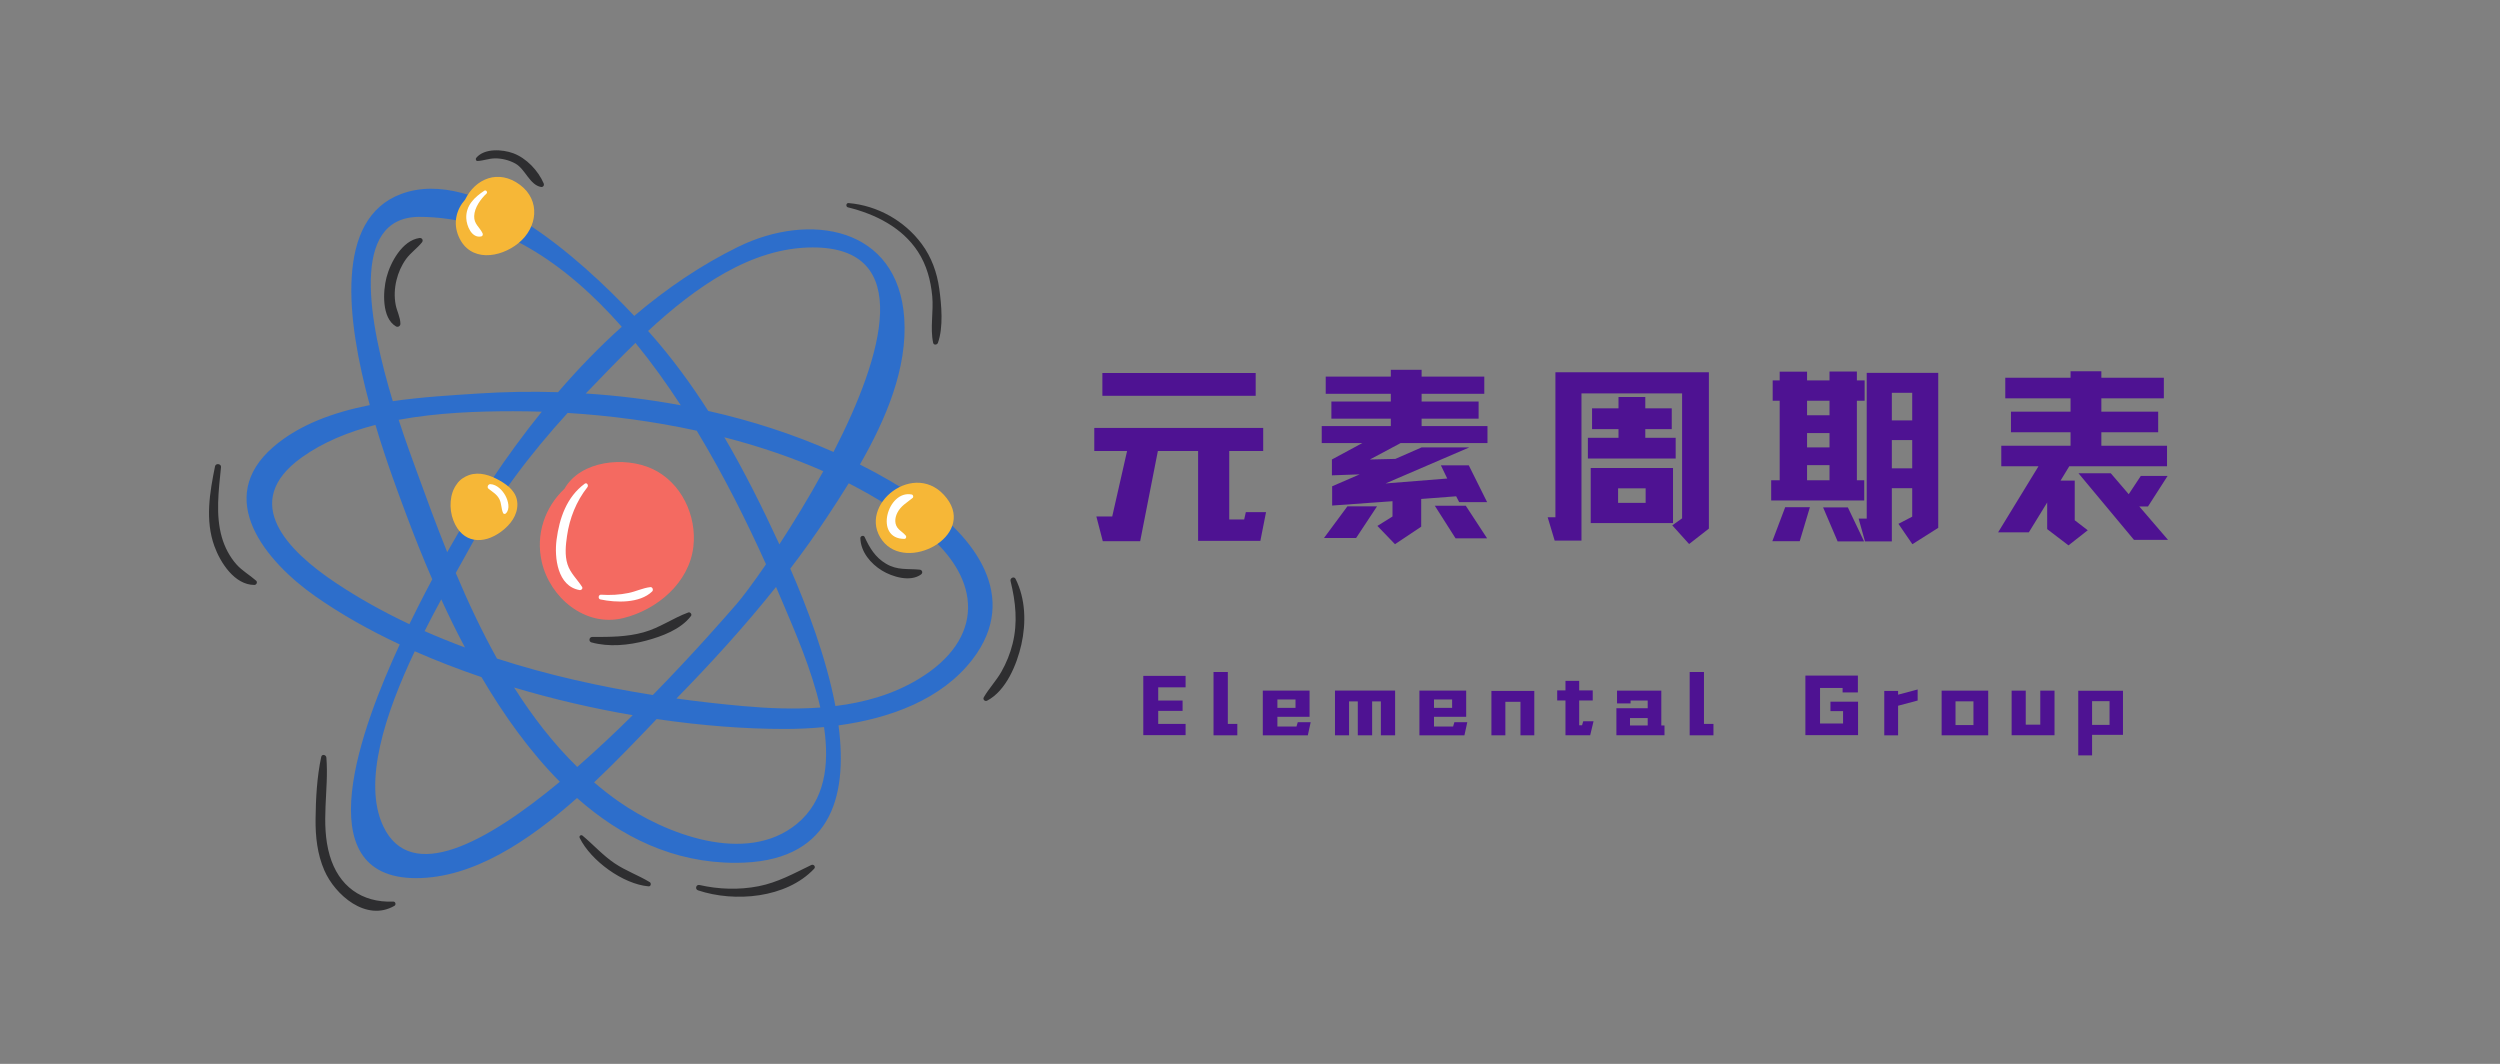 <svg xmlns="http://www.w3.org/2000/svg" xmlns:xlink="http://www.w3.org/1999/xlink" width="900" zoomAndPan="magnify" viewBox="0 0 675 287.25" height="383" preserveAspectRatio="xMidYMid meet" version="1.0"><rect x="0" y="0" width="675" height="287.25" fill="#808080" stroke="none"/><defs><g/><clipPath id="d7f69c4a82"><path d="M 56.434 40.578 L 276.566 40.578 L 276.566 245.91 L 56.434 245.91 Z M 56.434 40.578 " clip-rule="nonzero"/></clipPath></defs><path fill="#2d6ecb" d="M 247.902 183.406 C 241.074 187.504 233.434 189.656 225.562 190.629 C 223.066 177.453 217.809 163.727 213.379 153.531 C 216.793 149.059 220.07 144.488 223.176 139.797 C 225.125 136.855 227.156 133.738 229.16 130.488 C 236.59 134.273 243.535 138.672 249.742 143.762 C 265.109 156.359 266.008 172.547 247.902 183.406 Z M 215.156 222.445 C 201.418 233.723 179.492 225.125 167 216.375 C 164.707 214.77 162.52 213.047 160.406 211.238 C 166.512 205.473 172.195 199.488 177.305 194.141 C 189.344 195.914 201.074 196.82 211.844 196.82 C 215.266 196.82 218.852 196.668 222.488 196.316 C 223.996 206.504 222.75 216.215 215.156 222.445 Z M 103.492 223.109 C 97.84 211.211 104.07 192.562 111.984 175.844 C 117.777 178.395 123.816 180.723 130.004 182.824 C 136.051 193.125 143.066 202.922 151.156 211.082 C 131.098 227.734 110.852 238.617 103.492 223.109 Z M 90.621 157.352 C 77.734 148.754 64.602 135.594 81.449 123.52 C 87.227 119.379 94.09 116.594 101.367 114.723 C 104.418 124.945 107.824 133.953 109.871 139.426 C 111.879 144.797 114.152 150.531 116.711 156.414 C 115.379 158.906 114.09 161.395 112.844 163.871 C 112.219 165.113 111.426 166.691 110.531 168.523 C 103.578 165.242 96.902 161.539 90.621 157.352 Z M 113.246 58.555 C 134.449 58.555 152.699 71.023 167.879 88.23 C 161.805 93.676 156.074 99.613 150.672 105.891 C 143.422 105.668 136.219 105.785 129.152 106.25 C 122.062 106.715 114.035 107.16 106.051 108.316 C 99.715 87.391 94.176 58.555 113.246 58.555 Z M 210.43 146.965 C 205.906 137.164 201.059 127.418 195.578 118.066 C 204.781 120.438 213.789 123.461 222.289 127.223 C 218.371 134.391 214.199 141.195 210.43 146.965 Z M 171.578 92.586 C 175.93 97.906 180.008 103.59 183.812 109.43 C 175.316 107.844 166.723 106.797 158.16 106.246 C 158.363 106.039 158.562 105.828 158.762 105.617 C 162.691 101.547 166.977 97.043 171.578 92.586 Z M 120.742 149.082 C 117.797 141.762 115.117 134.461 112.566 127.418 C 111.578 124.691 109.668 119.586 107.637 113.348 C 118.098 111.41 129.027 111.031 138.609 111.031 C 141.125 111.031 143.684 111.078 146.273 111.16 C 136.613 123.113 128.105 136.074 120.742 149.082 Z M 125.535 174.816 C 121.848 173.449 118.215 171.977 114.645 170.402 C 116.145 167.43 117.66 164.559 119.137 161.836 C 121.113 166.145 123.246 170.5 125.535 174.816 Z M 134.184 177.812 C 130.031 170.359 126.375 162.562 123.059 154.707 C 124.641 151.875 126.078 149.316 127.27 147.133 C 134.359 134.133 143.32 122.41 153.262 111.492 C 164.625 112.199 176.453 113.746 188.117 116.293 C 195.543 128.562 201.789 141.176 206.824 152.355 C 203.293 157.508 200.41 161.324 198.895 163.066 C 195.926 166.48 187.277 176.418 176.27 187.652 C 162.164 185.43 147.902 182.254 134.184 177.812 Z M 138.82 185.633 C 149.348 188.777 160.164 191.277 170.832 193.109 C 166.074 197.805 161.008 202.574 155.859 207.074 C 149.379 200.73 143.766 193.457 138.82 185.633 Z M 211.473 163.02 C 214.512 170.227 219.102 180.609 221.484 191.031 C 214.461 191.555 207.332 191.246 200.516 190.633 C 194.645 190.105 188.668 189.434 182.645 188.598 C 192.039 178.984 201.141 169.008 209.531 158.477 C 210.203 160.027 210.852 161.547 211.473 163.02 Z M 219.449 66.805 C 246.875 66.805 238.598 95.723 225.047 122.031 C 214.258 117.242 202.871 113.574 191.227 110.953 C 186.555 103.645 181.43 96.645 175.672 90.141 C 175.449 89.887 175.219 89.625 174.98 89.363 C 187.812 77.48 202.891 66.805 219.449 66.805 Z M 248.211 134.781 C 243.094 131.328 237.73 128.211 232.18 125.414 C 239.219 113.148 245.055 99.375 244.148 85.922 C 242.484 61.191 218.645 57.188 199.383 66.605 C 189.336 71.52 179.961 77.891 171.246 85.293 C 156.371 69.484 128.719 44.797 108.34 52.363 C 90.332 59.051 93.527 86.188 99.844 109.375 C 90.094 111.316 80.797 114.625 73.789 120.684 C 57.695 134.586 71.648 151.52 85.109 160.977 C 91.953 165.781 99.656 170.125 107.926 174 C 97.789 195.891 82.211 237.094 112.344 237.098 C 127.602 237.098 142.547 227.238 155.793 215.465 C 167.777 226.059 181.934 232.965 198.57 232.965 C 224.023 232.965 229.012 215.699 226.406 195.855 C 240.219 193.961 254.234 188.934 262.609 177.988 C 275.527 161.105 263.043 144.789 248.211 134.781 " fill-opacity="1" fill-rule="nonzero"/><path fill="#f46a61" d="M 187.215 147.578 C 186.102 157.328 177.414 164.676 168.207 166.902 C 158.016 169.367 148.477 161.395 146.273 151.695 C 144.574 144.223 147.137 136.926 152.422 131.945 C 156.785 124.293 168.695 123.156 176.109 126.586 C 183.93 130.211 188.176 139.191 187.215 147.578 " fill-opacity="1" fill-rule="nonzero"/><g clip-path="url(#d7f69c4a82)"><path fill="#2e2e30" d="M 248.328 153.809 C 244.984 153.484 242.332 154.047 239.227 152.207 C 236.328 150.492 234.812 147.961 233.445 144.98 C 233.184 144.414 232.285 144.711 232.297 145.293 C 232.383 149 235.098 152.203 238.145 154.059 C 240.922 155.754 245.773 157.219 248.68 155.105 C 249.25 154.691 249.035 153.879 248.328 153.809 Z M 185.848 165.363 C 181.691 166.887 178.125 169.512 173.781 170.723 C 169.168 172.008 164.621 171.977 159.887 171.977 C 159.043 171.977 158.867 173.227 159.688 173.449 C 164.438 174.754 169.695 174.234 174.402 172.984 C 178.664 171.852 183.844 169.941 186.574 166.305 C 186.906 165.863 186.352 165.18 185.848 165.363 Z M 138.574 41.379 C 135.656 40.305 130.801 39.969 128.594 42.613 C 128.34 42.922 128.48 43.484 128.945 43.465 C 130.504 43.398 131.969 42.793 133.543 42.766 C 135.469 42.734 137.453 43.223 139.141 44.156 C 141.852 45.656 142.977 49.887 146.043 50.477 C 146.645 50.594 147.02 50.043 146.789 49.508 C 145.312 46.062 142.125 42.688 138.574 41.379 Z M 113.238 64.262 C 108.598 64.938 105.398 70.855 104.348 74.938 C 103.391 78.645 103.023 85.867 106.91 88.129 C 107.434 88.434 108.109 88.047 108.109 87.441 C 108.105 85.656 107.156 84.02 106.828 82.27 C 106.414 80.09 106.523 77.832 107.043 75.68 C 107.535 73.629 108.387 71.672 109.621 69.957 C 110.863 68.238 112.617 67.066 113.926 65.441 C 114.387 64.871 113.953 64.16 113.238 64.262 Z M 274.199 156.289 C 273.812 155.52 272.648 156.066 272.844 156.859 C 274.23 162.535 274.832 168.086 273.398 173.832 C 272.738 176.477 271.715 179.012 270.367 181.383 C 268.98 183.82 267.012 185.859 265.621 188.277 C 265.281 188.867 265.949 189.477 266.523 189.18 C 271.656 186.5 274.559 179.379 275.762 174.047 C 277.078 168.223 276.922 161.699 274.199 156.289 Z M 248.875 65.883 C 244.227 59.594 236.879 55.473 229.094 54.828 C 228.426 54.773 228.301 55.828 228.938 55.984 C 236.324 57.801 243.562 61.395 247.836 67.941 C 250.203 71.566 251.312 75.73 251.711 80.012 C 252.086 84.109 251.098 88.582 251.949 92.566 C 252.098 93.258 253.035 93.141 253.242 92.566 C 254.742 88.332 254.215 82.375 253.605 77.984 C 253.004 73.613 251.512 69.441 248.875 65.883 Z M 219.039 233.555 C 214.367 235.812 209.98 238.27 204.82 239.281 C 199.574 240.309 194.078 240.137 188.875 238.953 C 187.93 238.734 187.559 240.094 188.477 240.398 C 198.355 243.691 212.289 242.547 219.82 234.562 C 220.336 234.016 219.688 233.242 219.039 233.555 Z M 175.426 238.172 C 172.352 236.309 168.953 235.121 165.949 233.094 C 162.73 230.918 160.246 228.105 157.297 225.633 C 156.867 225.27 156.262 225.715 156.52 226.238 C 159.543 232.402 168.223 238.719 175.113 239.316 C 175.75 239.371 175.914 238.469 175.426 238.172 Z M 106.184 243.43 C 97.641 243.777 91.414 239.23 89.012 230.945 C 86.496 222.254 88.836 213.348 88.121 204.527 C 88.062 203.785 86.914 203.512 86.734 204.34 C 85.57 209.758 85.258 215.652 85.203 221.184 C 85.156 225.898 85.672 230.617 87.562 234.977 C 90.461 241.66 98.887 248.969 106.492 244.574 C 107.008 244.277 106.801 243.402 106.184 243.43 Z M 69.16 156.789 C 69.605 157.184 69.242 157.93 68.688 157.934 C 63.344 157.941 59.5 151.914 57.891 147.473 C 55.348 140.461 56.617 132.992 58.059 125.898 C 58.242 124.992 59.766 125.199 59.672 126.117 C 59.059 132.32 58.148 139.047 59.918 145.137 C 60.688 147.77 62 150.301 63.82 152.363 C 65.375 154.125 67.422 155.246 69.16 156.789 " fill-opacity="1" fill-rule="nonzero"/></g><path fill="#f6b737" d="M 134.918 129.746 C 132.414 128.324 129.5 127.305 126.656 128.262 C 125.469 128.66 124.09 129.539 123.363 130.676 C 121.391 133.234 121.168 137.344 122.426 140.562 C 124.828 146.711 130.48 147.18 135.402 143.477 C 137.789 141.684 139.777 139.141 139.691 136.012 C 139.605 132.988 137.355 131.129 134.918 129.746 Z M 255.652 134.562 C 247.246 123.547 231.078 136.48 238.238 145.949 C 244.855 154.699 263.43 144.754 255.652 134.562 Z M 139.977 65.652 C 135.027 69.676 126.91 70.887 123.859 63.898 C 122.246 60.207 123.227 56.543 125.57 53.91 C 128.336 48.227 134.586 45.559 140.406 49.914 C 146.02 54.117 145.145 61.449 139.977 65.652 " fill-opacity="1" fill-rule="nonzero"/><path fill="#ffffff" d="M 132.387 130.719 C 131.805 130.691 131.398 131.547 131.883 131.941 C 133.008 132.852 134.16 133.441 134.848 134.805 C 135.445 135.996 135.301 137.379 135.848 138.539 C 135.98 138.82 136.375 138.82 136.57 138.633 C 137.82 137.438 137.184 135.172 136.477 133.855 C 135.68 132.371 134.164 130.801 132.387 130.719 Z M 246.41 134.438 C 246.719 134.18 246.559 133.594 246.168 133.516 C 239.617 132.203 235.91 145.484 244.16 145.5 C 244.652 145.5 244.824 144.926 244.535 144.586 C 243.965 143.91 243.242 143.477 242.629 142.855 C 241.438 141.656 241.547 139.906 242.27 138.469 C 243.234 136.547 244.852 135.746 246.41 134.438 Z M 130.766 51.492 C 128.109 53.246 125.766 55.465 125.895 58.914 C 125.973 60.988 127.363 64.387 129.938 63.836 C 130.336 63.754 130.445 63.293 130.289 62.973 C 129.465 61.273 127.957 60.504 128.031 58.328 C 128.109 56.059 129.758 53.754 131.359 52.262 C 131.758 51.887 131.23 51.188 130.766 51.492 Z M 175.598 158.523 C 173.578 158.742 171.719 159.695 169.719 160.102 C 167.266 160.605 164.773 160.738 162.277 160.57 C 161.551 160.52 161.387 161.695 162.105 161.848 C 166.32 162.746 172.738 162.941 176.082 159.695 C 176.48 159.312 176.207 158.457 175.598 158.523 Z M 158.598 131.539 C 155.605 135.34 153.785 139.906 153.098 144.68 C 152.738 147.172 152.445 149.906 153.223 152.352 C 153.969 154.723 155.84 156.398 157.152 158.438 C 157.461 158.914 156.953 159.398 156.48 159.316 C 150.508 158.285 149.637 150.539 150.273 145.723 C 151.039 139.902 153 134.188 157.875 130.602 C 158.473 130.16 158.977 131.062 158.598 131.539 " fill-opacity="1" fill-rule="nonzero"/><g fill="#4e1292" fill-opacity="1"><g transform="translate(292.752, 141.03)"><g><path d="M 48.312 -25.484 L 48.312 -19.266 L 39.141 -19.266 L 39.141 -0.766 L 43.172 -0.766 L 43.625 -2.75 L 49.078 -2.75 L 47.547 5 L 30.734 5 L 30.734 -19.266 L 19.875 -19.266 L 15.094 5.094 L 5 5.094 L 3.266 -1.578 L 7.547 -1.578 L 11.562 -19.266 L 2.703 -19.266 L 2.703 -25.484 Z M 46.281 -40.312 L 46.281 -34.156 L 4.891 -34.156 L 4.891 -40.312 Z M 46.281 -40.312 "/></g></g></g><g fill="#4e1292" fill-opacity="1"><g transform="translate(353.913, 141.03)"><g><path d="M 21.609 -26 L 21.609 -27.984 L 5.562 -27.984 L 5.562 -32.625 L 21.609 -32.625 L 21.609 -34.703 L 4.031 -34.703 L 4.031 -39.344 L 21.609 -39.344 L 21.609 -41.188 L 29.922 -41.188 L 29.922 -39.344 L 46.844 -39.344 L 46.844 -34.703 L 29.922 -34.703 L 29.922 -32.625 L 45.312 -32.625 L 45.312 -27.984 L 29.922 -27.984 L 29.922 -26 L 47.703 -26 L 47.703 -21.406 L 24.266 -21.406 L 15.953 -16.969 L 22.828 -17.125 L 29.922 -20.234 L 42.812 -20.234 L 20.188 -10.5 L 36.844 -11.828 L 35.125 -15.391 L 42.656 -15.391 L 47.609 -5.453 L 40.062 -5.453 L 39.25 -7.031 L 29.812 -6.312 L 29.812 1.172 L 22.734 5.906 L 17.984 0.969 L 22.062 -1.578 L 22.062 -5.703 L 5.766 -4.531 L 5.766 -9.734 L 13.203 -12.953 L 5.703 -12.688 L 5.703 -16.969 L 13.922 -21.406 L 2.953 -21.406 L 2.953 -26 Z M 41.844 -4.484 L 47.609 4.328 L 39.094 4.328 L 33.484 -4.484 Z M 17.891 -4.328 L 12.234 4.234 L 3.562 4.234 L 9.891 -4.328 Z M 17.891 -4.328 "/></g></g></g><g fill="#4e1292" fill-opacity="1"><g transform="translate(415.073, 141.03)"><g><path d="M 36.438 0.812 L 39.094 -1.078 L 39.094 -34.812 L 11.922 -34.812 L 11.922 4.938 L 4.688 4.938 L 2.797 -1.375 L 4.891 -1.375 L 4.891 -40.516 L 46.328 -40.516 L 46.328 1.688 L 40.984 5.859 Z M 14.422 0.203 L 14.422 -14.672 L 36.641 -14.672 L 36.641 0.203 Z M 29.156 -25.172 L 29.156 -22.828 L 37.359 -22.828 L 37.359 -17.234 L 13.656 -17.234 L 13.656 -22.828 L 21.922 -22.828 L 21.922 -25.172 L 14.781 -25.172 L 14.781 -30.781 L 21.922 -30.781 L 21.922 -33.844 L 29.156 -33.844 L 29.156 -30.781 L 36.297 -30.781 L 36.297 -25.172 Z M 29.25 -9.172 L 21.812 -9.172 L 21.812 -5.25 L 29.25 -5.25 Z M 29.25 -9.172 "/></g></g></g><g fill="#4e1292" fill-opacity="1"><g transform="translate(476.234, 141.03)"><g><path d="M 25.594 -1.016 L 27.781 -1.016 L 27.781 -40.359 L 47.094 -40.359 L 47.094 1.484 L 40.109 5.906 L 36.344 0.406 L 40.062 -1.531 L 40.062 -9.219 L 34.562 -9.219 L 34.562 5.141 L 27.312 5.141 Z M 4.281 -11.359 L 4.281 -32.828 L 2.391 -32.828 L 2.391 -38.328 L 4.281 -38.328 L 4.281 -40.672 L 11.672 -40.672 L 11.672 -38.328 L 17.734 -38.328 L 17.734 -40.719 L 25.125 -40.719 L 25.125 -38.328 L 27.219 -38.328 L 27.219 -32.828 L 25.125 -32.828 L 25.125 -11.359 L 27.109 -11.359 L 27.109 -5.906 L 1.984 -5.906 L 1.984 -11.359 Z M 2.297 5.094 L 5.766 -4.078 L 12.438 -4.078 L 9.688 5.094 Z M 19.922 5.141 L 16 -4.031 L 22.688 -4.031 L 27.062 5.141 Z M 34.562 -14.578 L 40.062 -14.578 L 40.062 -22.219 L 34.562 -22.219 Z M 34.562 -27.516 L 40.062 -27.516 L 40.062 -34.969 L 34.562 -34.969 Z M 11.672 -11.359 L 17.734 -11.359 L 17.734 -15.438 L 11.672 -15.438 Z M 11.672 -28.906 L 17.734 -28.906 L 17.734 -32.828 L 11.672 -32.828 Z M 11.672 -20.234 L 17.734 -20.234 L 17.734 -24.109 L 11.672 -24.109 Z M 11.672 -20.234 "/></g></g></g><g fill="#4e1292" fill-opacity="1"><g transform="translate(537.395, 141.03)"><g><path d="M 21.656 -20.688 L 21.656 -24.312 L 5.562 -24.312 L 5.562 -29.875 L 21.656 -29.875 L 21.656 -33.484 L 4.031 -33.484 L 4.031 -39.047 L 21.656 -39.047 L 21.656 -40.781 L 29.969 -40.781 L 29.969 -39.047 L 46.844 -39.047 L 46.844 -33.484 L 29.969 -33.484 L 29.969 -29.875 L 45.312 -29.875 L 45.312 -24.312 L 29.969 -24.312 L 29.969 -20.688 L 47.703 -20.688 L 47.703 -15.141 L 21.312 -15.141 L 18.953 -11.266 L 22.781 -11.266 L 22.781 -0.562 L 26.297 2.141 L 21.094 6.219 L 15.344 1.828 L 15.344 -5.359 L 10.391 2.703 L 2.094 2.703 L 13 -15.141 L 2.953 -15.141 L 2.953 -20.688 Z M 40.219 -4.281 L 47.969 4.734 L 38.781 4.734 L 23.797 -13.25 L 32.516 -13.25 L 37.359 -7.594 L 40.625 -12.531 L 47.859 -12.531 L 42.562 -4.281 Z M 40.219 -4.281 "/></g></g></g><g fill="#4e1292" fill-opacity="1"><g transform="translate(306.891, 198.252)"><g><path d="M 1.797 -15.766 L 13.219 -15.766 L 13.219 -12.672 L 5.828 -12.672 L 5.828 -9.109 L 12.406 -9.109 L 12.406 -6.312 L 5.828 -6.312 L 5.828 -2.797 L 13.219 -2.797 L 13.219 0.234 L 1.797 0.234 Z M 1.797 -15.766 "/></g></g></g><g fill="#4e1292" fill-opacity="1"><g transform="translate(326.264, 198.252)"><g><path d="M 1.391 0.281 L 1.391 -16.812 L 5.25 -16.812 L 5.25 -2.797 L 7.812 -2.797 L 7.812 0.281 Z M 1.391 0.281 "/></g></g></g><g fill="#4e1292" fill-opacity="1"><g transform="translate(339.849, 198.252)"><g><path d="M 14.031 -3.25 L 13.266 0.281 L 1.109 0.281 L 1.109 -11.797 L 13.734 -11.797 L 13.734 -4.719 L 5.047 -4.719 L 5.047 -2.094 L 10.203 -2.094 L 10.547 -3.25 Z M 5.047 -9.391 L 5.047 -7.125 L 9.938 -7.125 L 9.938 -9.391 Z M 5.047 -9.391 "/></g></g></g><g fill="#4e1292" fill-opacity="1"><g transform="translate(359.353, 198.252)"><g><path d="M 13.484 0.281 L 13.484 -8.875 L 11.125 -8.875 L 11.125 0.281 L 7.25 0.281 L 7.25 -8.875 L 4.891 -8.875 L 4.891 0.281 L 1.094 0.281 L 1.094 -11.797 L 17.328 -11.797 L 17.328 0.281 Z M 13.484 0.281 "/></g></g></g><g fill="#4e1292" fill-opacity="1"><g transform="translate(382.133, 198.252)"><g><path d="M 14.031 -3.25 L 13.266 0.281 L 1.109 0.281 L 1.109 -11.797 L 13.734 -11.797 L 13.734 -4.719 L 5.047 -4.719 L 5.047 -2.094 L 10.203 -2.094 L 10.547 -3.25 Z M 5.047 -9.391 L 5.047 -7.125 L 9.938 -7.125 L 9.938 -9.391 Z M 5.047 -9.391 "/></g></g></g><g fill="#4e1292" fill-opacity="1"><g transform="translate(401.637, 198.252)"><g><path d="M 8.891 0.281 L 8.891 -8.766 L 4.812 -8.766 L 4.812 0.281 L 1.047 0.281 L 1.047 -11.703 L 12.625 -11.703 L 12.625 0.281 Z M 8.891 0.281 "/></g></g></g><g fill="#4e1292" fill-opacity="1"><g transform="translate(419.678, 198.252)"><g><path d="M 10.578 -3.516 L 9.672 0.266 L 3 0.266 L 3 -9.125 L 0.766 -9.125 L 0.766 -11.844 L 3 -11.844 L 3 -14.422 L 6.703 -14.422 L 6.703 -11.844 L 10.359 -11.844 L 10.359 -9.125 L 6.703 -9.125 L 6.703 -2.422 L 7.469 -2.422 L 7.797 -3.516 Z M 10.578 -3.516 "/></g></g></g><g fill="#4e1292" fill-opacity="1"><g transform="translate(435.381, 198.252)"><g><path d="M 14.031 -2.375 L 14.031 0.266 L 1.047 0.266 L 1.047 -7.031 L 9.5 -7.031 L 9.5 -9.109 L 4.875 -9.109 L 4.875 -8.328 L 1.219 -8.328 L 1.219 -11.781 L 13.172 -11.781 L 13.172 -2.375 Z M 9.5 -2.375 L 9.5 -4.375 L 4.719 -4.375 L 4.719 -2.375 Z M 9.5 -2.375 "/></g></g></g><g fill="#4e1292" fill-opacity="1"><g transform="translate(454.82, 198.252)"><g><path d="M 1.391 0.281 L 1.391 -16.812 L 5.25 -16.812 L 5.25 -2.797 L 7.812 -2.797 L 7.812 0.281 Z M 1.391 0.281 "/></g></g></g><g fill="#4e1292" fill-opacity="1"><g transform="translate(468.405, 198.252)"><g/></g></g><g fill="#4e1292" fill-opacity="1"><g transform="translate(485.878, 198.252)"><g><path d="M 1.578 0.234 L 1.578 -15.844 L 15.75 -15.844 L 15.75 -11.297 L 11.625 -11.297 L 11.625 -12.5 L 5.531 -12.5 L 5.531 -2.906 L 11.75 -2.906 L 11.75 -6.25 L 8.344 -6.25 L 8.344 -8.797 L 15.797 -8.797 L 15.797 0.234 Z M 1.578 0.234 "/></g></g></g><g fill="#4e1292" fill-opacity="1"><g transform="translate(507.61, 198.252)"><g><path d="M 10.156 -9.109 L 4.875 -7.703 L 4.875 0.281 L 1.141 0.281 L 1.141 -11.703 L 4.875 -11.703 L 4.875 -10.688 L 10.156 -12.094 Z M 10.156 -9.109 "/></g></g></g><g fill="#4e1292" fill-opacity="1"><g transform="translate(523.27, 198.252)"><g><path d="M 0.969 0.281 L 0.969 -11.781 L 13.547 -11.781 L 13.547 0.281 Z M 9.562 -8.891 L 4.719 -8.891 L 4.719 -2.484 L 9.562 -2.484 Z M 9.562 -8.891 "/></g></g></g><g fill="#4e1292" fill-opacity="1"><g transform="translate(542.14, 198.252)"><g><path d="M 1 0.266 L 1 -11.781 L 4.812 -11.781 L 4.812 -2.594 L 8.734 -2.594 L 8.734 -11.781 L 12.578 -11.781 L 12.578 0.266 Z M 1 0.266 "/></g></g></g><g fill="#4e1292" fill-opacity="1"><g transform="translate(560.094, 198.252)"><g><path d="M 13.109 0.156 L 4.766 0.156 L 4.766 5.703 L 1.031 5.703 L 1.031 -11.75 L 13.109 -11.75 Z M 9.484 -8.938 L 4.766 -8.938 L 4.766 -2.531 L 9.484 -2.531 Z M 9.484 -8.938 "/></g></g></g></svg>